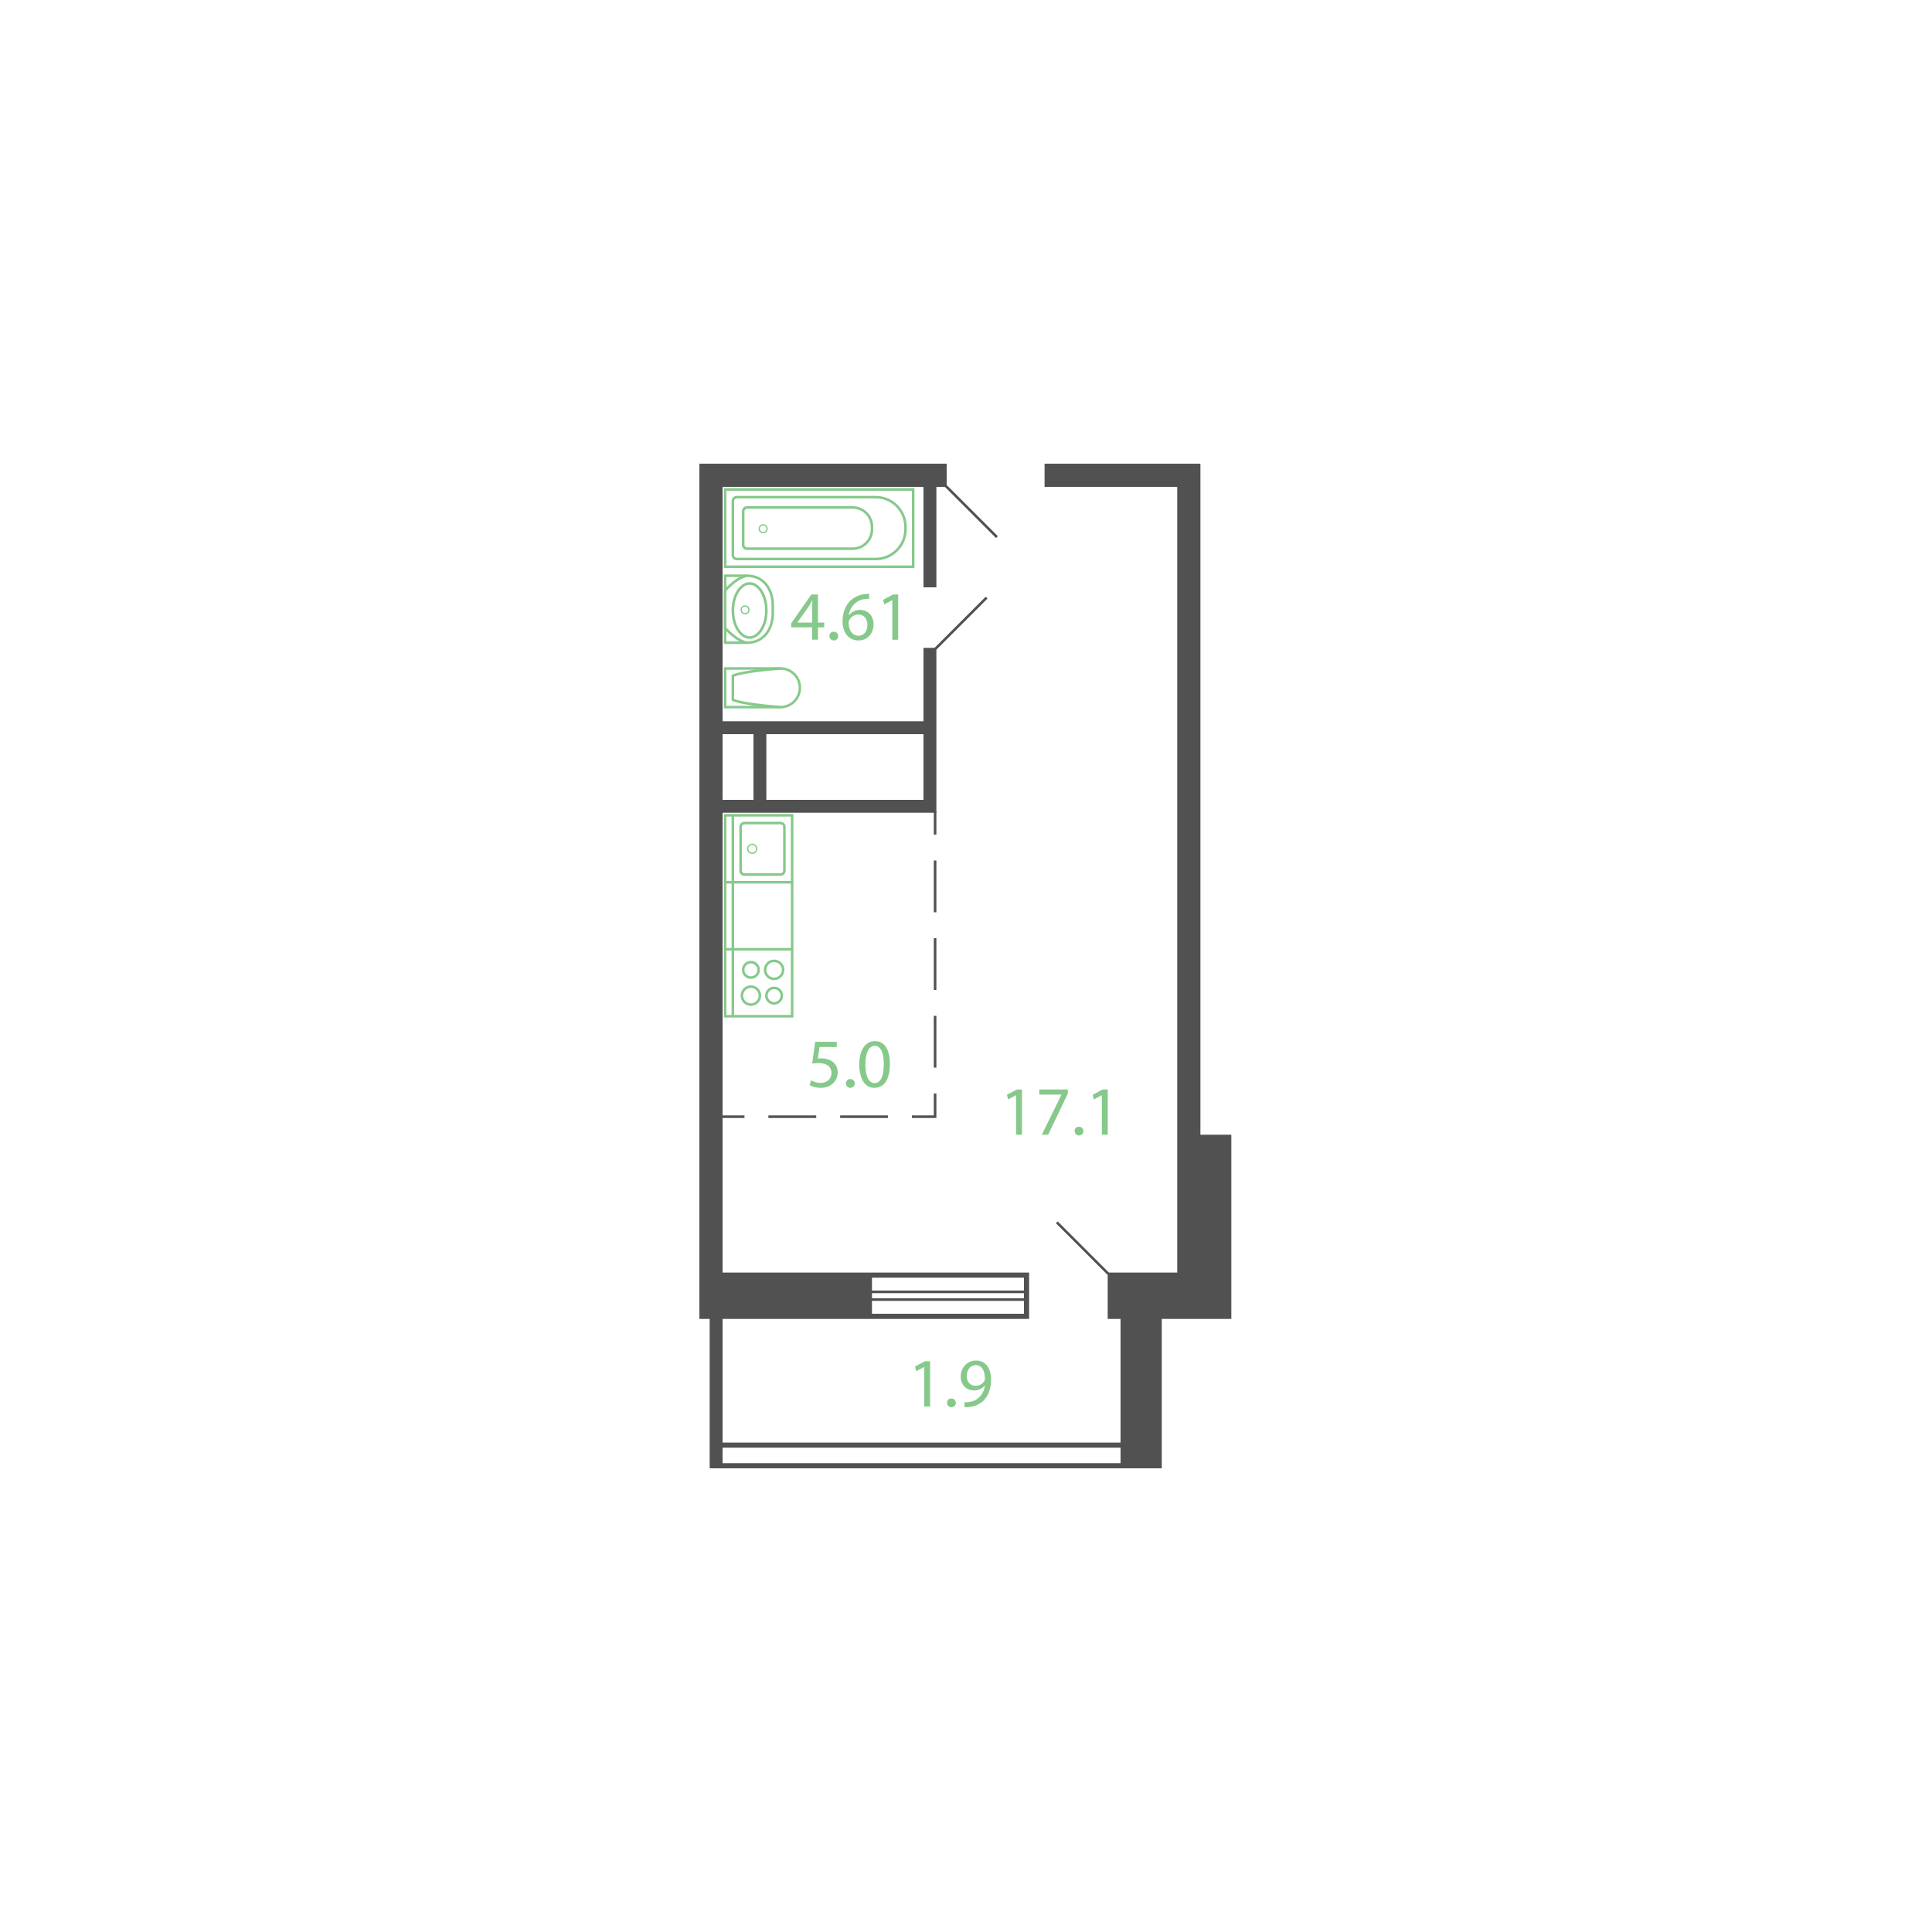 <?xml version="1.0" encoding="utf-8"?>
<!-- Generator: Adobe Illustrator 23.1.0, SVG Export Plug-In . SVG Version: 6.00 Build 0)  -->
<svg version="1.1" id="Слой_1" xmlns="http://www.w3.org/2000/svg" xmlns:xlink="http://www.w3.org/1999/xlink" x="0px" y="0px"
	 width="1500px" height="1500px" viewBox="0 0 1500 1500" enable-background="new 0 0 1500 1500" xml:space="preserve">
<title>9k-2s-2</title>
<g>
	<g id="_9k-2s-2">
		<g id="d">
			<line fill="none" stroke="#515151" stroke-width="2" stroke-miterlimit="10" x1="820.5" y1="949" x2="860.5" y2="989"/>
			<line fill="none" stroke="#515151" stroke-width="2" stroke-miterlimit="10" x1="734" y1="377" x2="774" y2="417"/>
			<line fill="none" stroke="#515151" stroke-width="2" stroke-miterlimit="10" x1="726" y1="504" x2="766" y2="464"/>
			<g>
				<line fill="none" stroke="#515151" stroke-width="2" stroke-miterlimit="10" x1="726" y1="630" x2="726" y2="648"/>
				
					<line fill="none" stroke="#515151" stroke-width="2" stroke-miterlimit="10" stroke-dasharray="40.2,20.1" x1="726" y1="668.1" x2="726" y2="838.95"/>
				<polyline fill="none" stroke="#515151" stroke-width="2" stroke-miterlimit="10" points="726,849 726,867 708,867 				"/>
				
					<line fill="none" stroke="#515151" stroke-width="2" stroke-miterlimit="10" stroke-dasharray="37.143,18.571" x1="689.429" y1="867" x2="587.286" y2="867"/>
				<line fill="none" stroke="#515151" stroke-width="2" stroke-miterlimit="10" x1="578" y1="867" x2="560" y2="867"/>
			</g>
		</g>
		<g id="s">
			<path fill="#515151" d="M932,881V360H811v18h103v610h-54v36h10v96H561v-96h238v-36H561V631h166V503h-10v57H561V378h156v78h10v-78
				h8v-18H543v664h8v116h351v-116h54V881H932z M677,992h118v10H677V992z M677,1004h118v4H677V1004z M677,1010h118v10H677V1010z
				 M595,570h122v51H595V570z M561,570h24v51h-24V570z M870,1136H561v-12h309V1136z"/>
		</g>
		<g id="t">
			<g>
				<path fill="#86C98B" d="M649.674,812.9h-13.393l-1.349,9.018c0.947-0.145,1.903-0.218,2.861-0.217
					c2.644-0.055,5.254,0.598,7.561,1.891c3.214,1.844,5.146,5.313,5.021,9.017c0,6.859-5.453,11.989-13.068,11.989
					c-3.056,0.071-6.076-0.674-8.748-2.16l1.188-3.618c2.301,1.265,4.882,1.933,7.507,1.944c4.481,0,8.315-2.916,8.315-7.614
					c-0.053-4.537-3.078-7.777-10.1-7.777c-1.627,0.017-3.25,0.144-4.86,0.379l2.27-16.852h16.8L649.674,812.9z"/>
				<path fill="#86C98B" d="M656.8,841.191c-0.116-1.759,1.216-3.278,2.975-3.394c0.088-0.006,0.176-0.008,0.264-0.006
					c1.88-0.093,3.479,1.355,3.573,3.235c0.093,1.88-1.355,3.479-3.235,3.573c-1.88,0.093-3.479-1.355-3.573-3.235
					C656.801,841.306,656.8,841.249,656.8,841.191z"/>
				<path fill="#86C98B" d="M690.928,826.072c0,11.934-4.428,18.522-12.2,18.522c-6.859,0-11.5-6.426-11.611-18.036
					c0-11.773,5.076-18.252,12.205-18.252C686.716,808.306,690.928,814.894,690.928,826.072z M671.865,826.611
					c0,9.127,2.809,14.311,7.129,14.311c4.86,0,7.182-5.67,7.182-14.635c0-8.64-2.214-14.309-7.128-14.309
					C674.89,811.978,671.865,817.054,671.865,826.611L671.865,826.611z"/>
			</g>
			<g>
				<path fill="#86C98B" d="M717.534,1061.328h-0.108l-6.1,3.293l-0.92-3.621l7.668-4.105h4.051V1092h-4.591V1061.328z"/>
				<path fill="#86C98B" d="M735.3,1089.191c-0.115-1.759,1.218-3.278,2.977-3.394c0.088-0.006,0.175-0.008,0.263-0.006
					c1.88-0.093,3.479,1.356,3.572,3.236c0.093,1.88-1.356,3.479-3.236,3.572s-3.479-1.356-3.572-3.236
					C735.301,1089.306,735.3,1089.248,735.3,1089.191z"/>
				<path fill="#86C98B" d="M748.853,1088.652c1.28,0.07,2.564,0.016,3.834-0.162c2.743-0.339,5.311-1.528,7.344-3.4
					c2.588-2.479,4.23-5.783,4.644-9.342h-0.162c-2.02,2.471-5.072,3.867-8.263,3.779c-6.317,0-10.367-4.752-10.367-10.746
					c0-6.641,4.8-12.473,11.988-12.473s11.609,5.832,11.609,14.8c0,7.722-2.591,13.122-6.047,16.47
					c-2.795,2.643-6.381,4.294-10.206,4.7c-1.445,0.234-2.911,0.325-4.374,0.27V1088.652z M750.58,1068.452
					c0,4.375,2.647,7.453,6.75,7.453c2.793,0.093,5.426-1.305,6.912-3.672c0.309-0.522,0.459-1.122,0.433-1.728
					c0-5.994-2.214-10.584-7.183-10.584c-4.05,0.003-6.912,3.566-6.912,8.534V1068.452z"/>
			</g>
			<g>
				<path fill="#86C98B" d="M788.886,850.328h-0.109l-6.1,3.293L781.758,850l7.668-4.105h4.051V881h-4.591V850.328z"/>
				<path fill="#86C98B" d="M829.061,845.9v3.132L813.779,881h-4.914l15.229-31.051v-0.107h-17.173V845.9H829.061z"/>
				<path fill="#86C98B" d="M834.352,878.191c-0.115-1.759,1.218-3.279,2.977-3.394c0.088-0.006,0.175-0.008,0.263-0.006
					c1.88-0.093,3.479,1.356,3.572,3.236s-1.356,3.479-3.236,3.572c-1.88,0.093-3.479-1.356-3.572-3.236
					C834.353,878.306,834.352,878.248,834.352,878.191z"/>
				<path fill="#86C98B" d="M855.465,850.328h-0.108l-6.1,3.293L848.338,850l7.668-4.105h4.05V881h-4.591V850.328z"/>
			</g>
			<g>
				<path fill="#86C98B" d="M630.56,496.656V487.1h-16.308v-3.132l15.66-22.41h5.13v21.816h4.914v3.726h-4.914v9.558L630.56,496.656
					z M630.56,483.372v-11.718c0-1.836,0.054-3.672,0.162-5.508h-0.162c-1.081,2.051-1.945,3.564-2.916,5.184l-8.586,11.934v0.108
					H630.56z"/>
				<path fill="#86C98B" d="M643.951,493.848c-0.115-1.759,1.218-3.279,2.977-3.394c0.087-0.006,0.175-0.008,0.262-0.006
					c1.88-0.093,3.479,1.355,3.573,3.235c0.093,1.88-1.355,3.479-3.235,3.573c-1.88,0.093-3.479-1.355-3.573-3.235
					C643.952,493.963,643.951,493.906,643.951,493.848z"/>
				<path fill="#86C98B" d="M674.784,464.9c-1.192-0.052-2.386,0.02-3.563,0.215c-6.432,0.897-11.447,6.025-12.2,12.475h0.162
					c2.027-2.615,5.171-4.117,8.478-4.05c6.21,0,10.584,4.481,10.584,11.341c0,6.426-4.374,12.365-11.664,12.365
					c-7.506,0-12.42-5.832-12.42-14.958c0-6.912,2.484-12.366,5.94-15.822c3.065-2.926,7.017-4.75,11.232-5.185
					c1.144-0.177,2.299-0.267,3.456-0.269L674.784,464.9z M673.434,485.15c0-5.022-2.862-8.047-7.236-8.047
					c-2.891,0.072-5.507,1.734-6.8,4.321c-0.37,0.639-0.557,1.368-0.541,2.106c0.108,5.779,2.753,10.044,7.722,10.044
					c4.101,0.004,6.855-3.398,6.855-8.42L673.434,485.15z"/>
				<path fill="#86C98B" d="M692.766,465.984h-0.109l-6.1,3.293l-0.918-3.617l7.668-4.1h4.05v35.1h-4.589L692.766,465.984z"/>
			</g>
		</g>
		<g id="m">
			<g>
				<path fill="#86C98B" d="M614,634v50h-50v-50H614 M616,632h-54v54h54V632z"/>
				<line fill="none" stroke="#86C98B" stroke-width="2" stroke-miterlimit="10" x1="569" y1="633" x2="569" y2="685"/>
				<path fill="#86C98B" d="M606,640c1.105,0,2,0.895,2,2v34c0,1.105-0.895,2-2,2h-28c-1.105,0-2-0.895-2-2v-34c0-1.105,0.895-2,2-2
					H606 M606,638h-28c-2.209,0-4,1.791-4,4v34c0,2.209,1.791,4,4,4h28c2.209,0,4-1.791,4-4v-34C610,639.791,608.209,638,606,638z"
					/>
				<circle fill="none" stroke="#86C98B" stroke-miterlimit="10" cx="584" cy="659" r="3.5"/>
			</g>
			<g>
				<path fill="#86C98B" d="M708,381v58H564v-58H708 M710,379H562v62h148V379z"/>
				<path fill="#86C98B" d="M680,387c12.145,0.014,21.986,9.855,22,22v2c-0.014,12.145-9.855,21.986-22,22H572c-1.105,0-2-0.895-2-2
					v-42c0-1.105,0.895-2,2-2H680 M680,385H572c-2.209,0-4,1.791-4,4v42c0,2.209,1.791,4,4,4h108c13.255,0,24-10.745,24-24v-2
					C703.961,395.761,693.239,385.039,680,385z"/>
				<path fill="#86C98B" d="M662,395c7.729,0.008,13.992,6.271,14,14v2c-0.008,7.729-6.271,13.992-14,14h-82c-1.105,0-2-0.895-2-2
					v-26c0-1.105,0.895-2,2-2H662 M662,393h-82c-2.209,0-4,1.791-4,4v26c0,2.209,1.791,4,4,4h82c8.837,0,16-7.163,16-16v-2
					C678,400.163,670.837,393,662,393z"/>
				<circle fill="none" stroke="#86C98B" stroke-miterlimit="10" cx="592.5" cy="410.5" r="3"/>
			</g>
			<g>
				<polyline fill="none" stroke="#86C98B" stroke-width="2" stroke-miterlimit="10" points="606,519 563,519 563,549 606,549 				
					"/>
				<path fill="#86C98B" d="M606.065,520c7.732,0,14,6.268,14,14s-6.268,14-14,14c-7.857-0.527-28.6-2.448-36.064-5.309v-17.382
					C577.463,522.449,598.207,520.527,606.065,520 M606,518c0,0-30,2-38,6v20c8,4,38,6,38,6c8.837,0,16-7.163,16-16
					S614.837,518,606,518z"/>
			</g>
			<g>
				<polyline fill="none" stroke="#86C98B" stroke-width="2" stroke-miterlimit="10" points="580,499 563,499 563,447 580,447 				
					"/>
				<path fill="#86C98B" d="M580.028,448C593.134,448.015,599,459.057,599,470v6c0,10.951-5.875,22-18.964,22
					c-0.063,0-6.261-0.345-16.036-10.784v-28.432C573.612,448.519,579.766,448.016,580.028,448 M580,446c0,0-7,0-18,12v30
					c11,12,18,12,18,12c13.255,0,21-10.745,21-24v-6C601,456.745,593.255,446,580,446z"/>
				<path fill="#86C98B" d="M582,454c6.505,0,12,9.159,12,20s-5.495,20-12,20s-12-9.159-12-20S575.495,454,582,454 M582,452
					c-7.732,0-14,9.85-14,22s6.268,22,14,22s14-9.85,14-22S589.732,452,582,452z"/>
				<circle fill="none" stroke="#86C98B" stroke-miterlimit="10" cx="578.5" cy="473.5" r="3"/>
			</g>
			<g>
				<path fill="#86C98B" d="M614,738v50h-50v-50H614 M616,736h-54v54h54V736z"/>
				<line fill="none" stroke="#86C98B" stroke-width="2" stroke-miterlimit="10" x1="569" y1="737" x2="569" y2="789"/>
				<path fill="#86C98B" d="M583,748c2.761,0,5,2.239,5,5s-2.239,5-5,5s-5-2.239-5-5C578.003,750.24,580.24,748.003,583,748
					 M583,746c-3.866,0-7,3.134-7,7s3.134,7,7,7s7-3.134,7-7S586.866,746,583,746z"/>
				<path fill="#86C98B" d="M601,768c2.761,0,5,2.239,5,5s-2.239,5-5,5s-5-2.239-5-5C596.003,770.24,598.24,768.003,601,768
					 M601,766c-3.866,0-7,3.134-7,7s3.134,7,7,7s7-3.134,7-7S604.866,766,601,766z"/>
				<path fill="#86C98B" d="M601,747c3.314,0,6,2.686,6,6s-2.686,6-6,6s-6-2.686-6-6C595.004,749.688,597.688,747.004,601,747
					 M601,745c-4.418,0-8,3.582-8,8s3.582,8,8,8s8-3.582,8-8S605.418,745,601,745z"/>
				<path fill="#86C98B" d="M583,767c3.314,0,6,2.686,6,6s-2.686,6-6,6s-6-2.686-6-6C577.004,769.688,579.688,767.004,583,767
					 M583,765c-4.418,0-8,3.582-8,8s3.582,8,8,8s8-3.582,8-8S587.418,765,583,765z"/>
			</g>
			<g>
				<line fill="none" stroke="#86C98B" stroke-width="2" stroke-miterlimit="10" x1="563" y1="685" x2="563" y2="737"/>
				<line fill="none" stroke="#86C98B" stroke-width="2" stroke-miterlimit="10" x1="569" y1="685" x2="569" y2="737"/>
				<line fill="none" stroke="#86C98B" stroke-width="2" stroke-miterlimit="10" x1="615" y1="685" x2="615" y2="737"/>
			</g>
		</g>
	</g>
</g>
</svg>
